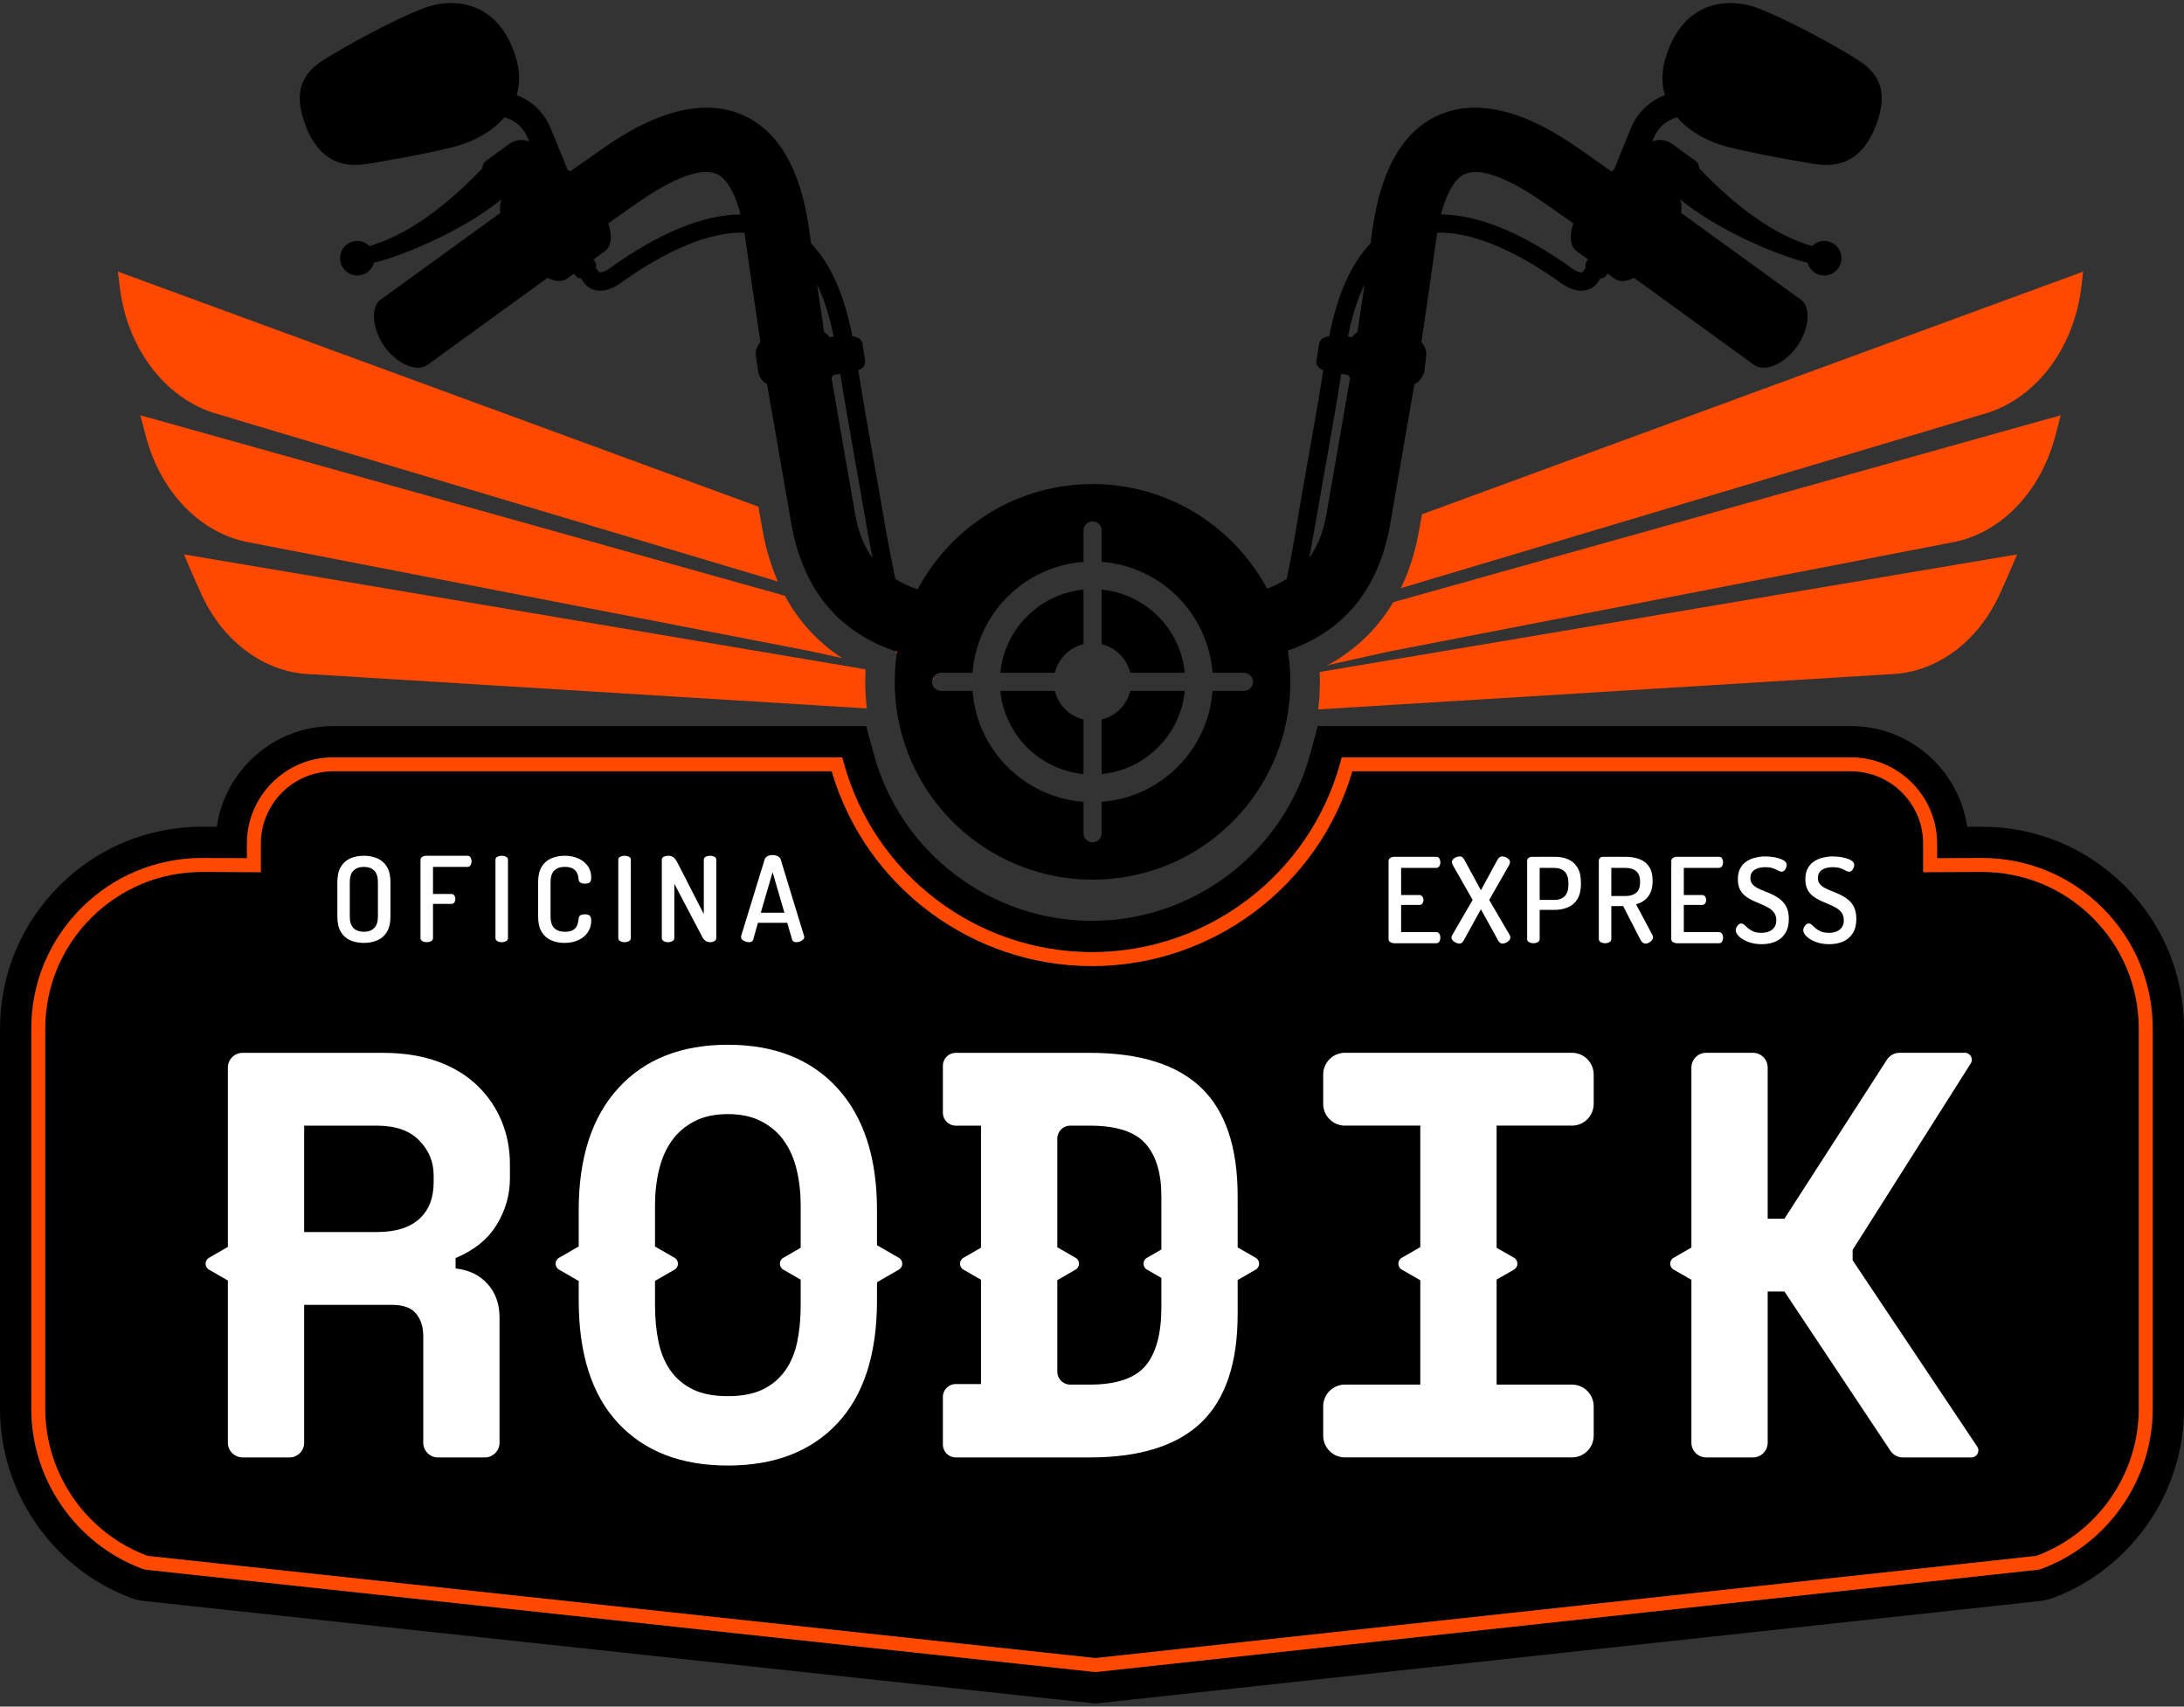 <svg width="613" height="479" viewBox="0 0 613 479" fill="none" xmlns="http://www.w3.org/2000/svg">
<rect x="0" y="0" width="613" height="479" fill="#333333" stroke="none"/>
<g clip-path="url(#clip0_2_1219)">
<path d="M218.329 163.209L59.643 115.794C45.75 111.148 35.541 97.231 33.577 80.324L33.096 76.23L100.407 100.931L124.091 109.625L212.87 142.208C212.917 142.484 212.948 142.697 212.98 142.855L213.343 144.906L213.816 147.604L213.95 148.385C214.511 151.628 215.268 154.712 216.223 157.639C216.522 158.578 216.838 159.493 217.185 160.401C217.54 161.355 217.927 162.294 218.329 163.209Z" fill="#FF4800"/>
<path d="M243.299 198.845L87.564 189.252C74.743 188.992 62.917 180.534 56.693 167.162C55.438 164.448 54.342 161.978 53.324 159.596L51.628 155.612L241.397 187.595H241.405C241.91 187.855 242.415 188.1 242.928 188.329C242.896 188.96 242.881 189.599 242.873 190.238C242.857 190.617 242.857 190.995 242.857 191.374C242.857 191.8 242.857 192.226 242.873 192.644C242.873 193.126 242.896 193.599 242.92 194.072C242.944 194.869 242.991 195.666 243.062 196.455C243.117 197.252 243.196 198.048 243.299 198.837V198.845Z" fill="#FF4800"/>
<path d="M241.405 187.603C241.91 187.863 242.415 188.108 242.928 188.337C242.936 188.179 242.944 188.021 242.952 187.863L241.405 187.603Z" fill="#FF4800"/>
<path d="M236.411 184.747L227.812 182.838L68.834 152.03C55.746 149.127 45.103 137.892 41.009 122.713C40.827 122.051 40.646 121.38 40.472 120.71L39.383 116.552L220.301 167.209C220.83 168.227 221.406 169.197 222.021 170.152C222.668 171.209 223.37 172.211 224.104 173.197C225.39 174.941 226.794 176.582 228.301 178.112C229.39 179.233 230.534 180.29 231.733 181.284C233.208 182.53 234.77 183.69 236.411 184.747Z" fill="#FF4800"/>
<path d="M251.827 182.609C251.787 182.869 251.748 183.13 251.716 183.39V183.406L251.535 183.367L251.59 183.201L251.298 182.767C251.425 182.814 251.551 182.862 251.685 182.901L251.827 182.609Z" fill="#FF4800"/>
<path d="M251.298 182.767L251.59 183.201L251.685 182.901C251.551 182.862 251.425 182.814 251.298 182.767ZM261.909 190.214C261.846 190.317 261.799 190.427 261.767 190.538L262.186 190.633L261.909 190.214ZM251.685 182.901C251.551 182.862 251.425 182.814 251.298 182.767L251.59 183.201L251.716 183.39C251.748 183.13 251.787 182.869 251.827 182.609L251.685 182.901Z" fill="#FF4800"/>
<path d="M584.693 76.23L584.212 80.332C582.247 97.231 572.046 111.148 558.224 115.771L393.18 165.087C393.63 164.156 394.063 163.209 394.458 162.239C394.844 161.324 395.207 160.393 395.539 159.446C396.635 156.393 397.503 153.166 398.15 149.75C398.229 149.356 398.3 148.969 398.371 148.575L398.631 147.044L399.097 144.354L490.605 110.761L509.902 103.684H509.91L584.693 76.23Z" fill="#FF4800"/>
<path d="M362.064 194.814C362.064 194.814 362.064 194.853 362.064 194.869L361.615 194.893L362.064 194.814Z" fill="#FF4800"/>
<path d="M566.161 155.612L564.465 159.588C563.455 161.971 562.35 164.44 561.096 167.154C554.871 180.534 543.045 188.992 530.233 189.252L369.985 199.121C370.088 198.332 370.167 197.536 370.23 196.739C370.301 195.95 370.356 195.153 370.38 194.356C370.403 194.041 370.419 193.725 370.419 193.41C370.451 192.739 370.459 192.06 370.459 191.382V191.003C370.459 190.206 370.435 189.41 370.395 188.613L566.161 155.612Z" fill="#FF4800"/>
<path d="M361.985 186.759L361.907 186.775L362.009 187.067C362.009 186.964 361.993 186.861 361.985 186.759Z" fill="#FF4800"/>
<path d="M578.413 116.552L577.316 120.71C577.143 121.38 576.969 122.051 576.788 122.721C572.685 137.892 562.051 149.127 549.018 152.022L389.819 182.877L372.999 186.609L373.015 186.688L372.447 186.814C374.585 185.67 376.596 184.392 378.49 182.964C379.886 181.939 381.22 180.834 382.49 179.651C384.012 178.246 385.432 176.739 386.75 175.138C387.586 174.136 388.375 173.095 389.125 172.014C389.811 171.043 390.45 170.041 391.058 169.016L578.413 116.552Z" fill="#FF4800"/>
<path d="M521.713 16.973C515.535 12.989 501.784 5.486 493.422 2.315C490.897 1.352 488.215 0.847 485.666 0.847C480.736 0.847 471.844 2.764 467.687 15.592C466.409 19.537 466.274 23.268 467.3 26.692C463.008 28.318 459.569 31.639 457.801 35.907C455.584 41.24 454.03 45.067 453.052 47.607C452.807 47.757 452.555 47.931 452.295 48.112C448.563 45.469 442.472 41.177 440.421 39.852C436.35 37.217 425.526 30.219 414.031 30.219C410.3 30.219 406.789 30.953 403.586 32.412C393.795 36.87 387.642 47.512 385.275 64.04C385.078 65.461 384.872 66.889 384.667 68.324C379.192 74.052 375.318 82.754 373.102 94.351C371.863 94.549 370.522 95.069 370.254 96.434L369.504 101.215L369.488 101.239L369.472 101.412C369.472 101.475 369.488 101.523 369.488 101.586C369.496 101.641 369.496 101.696 369.504 101.744C369.559 102.793 370.309 103.471 371.413 103.921C370.348 110.832 369.031 118.248 367.634 126.145C366.916 130.192 366.183 134.311 365.465 138.445L365.267 139.604C364.131 146.2 363.114 152.835 361.812 159.272C361.599 160.353 361.37 161.434 361.133 162.499C359.453 163.533 357.828 164.448 355.643 165.221C354.593 163.272 353.441 161.387 352.171 159.58C351.793 159.036 351.398 158.491 350.996 157.963C350.451 157.237 349.883 156.527 349.299 155.833C340.069 144.764 326.602 137.348 311.391 136.062C310.705 135.999 309.995 135.952 309.293 135.92C308.977 135.912 308.654 135.896 308.33 135.889C307.778 135.873 307.218 135.865 306.658 135.865C305.829 135.865 305.025 135.881 304.212 135.92C303.889 135.92 303.581 135.944 303.265 135.967C302.579 135.999 301.9 136.054 301.23 136.125C286.84 137.522 274.067 144.401 265.026 154.657C264.56 155.178 264.111 155.707 263.677 156.243C263.022 157.04 262.391 157.852 261.783 158.681C261.491 159.091 261.199 159.493 260.923 159.904C259.701 161.671 258.572 163.517 257.57 165.426C255.03 164.621 253.176 163.627 251.338 162.499C251.18 161.789 251.03 161.087 250.88 160.369C249.444 153.592 248.237 146.571 247.038 139.604L246.849 138.445C246.139 134.319 245.413 130.208 244.687 126.169C243.291 118.303 241.981 110.864 240.908 103.921C242.013 103.471 242.762 102.793 242.817 101.744C242.833 101.696 242.817 101.641 242.833 101.586C242.833 101.523 242.857 101.475 242.849 101.412L242.833 101.239L242.817 101.215L242.068 96.395C241.8 95.053 240.458 94.549 239.22 94.351C237.011 82.754 233.137 74.052 227.662 68.324C227.457 66.889 227.252 65.461 227.047 64.04C224.688 47.512 218.526 36.87 208.735 32.412C205.54 30.953 202.022 30.219 198.29 30.219C186.787 30.219 175.971 37.217 171.892 39.852C169.857 41.177 163.766 45.469 160.027 48.112C159.767 47.931 159.514 47.757 159.269 47.607C158.291 45.075 156.737 41.248 154.52 35.907C152.753 31.639 149.313 28.318 145.021 26.692C146.047 23.268 145.921 19.537 144.635 15.592C140.477 2.764 131.586 0.847 126.655 0.847C124.107 0.847 121.424 1.352 118.9 2.315C110.537 5.486 96.786 12.989 90.609 16.973C85.528 20.247 83.493 24.247 84.313 29.825C84.36 30.203 84.424 30.582 84.51 30.976C84.786 32.365 85.236 33.84 85.844 35.426C88.605 42.645 93.299 46.305 99.784 46.305C100.778 46.305 101.835 46.219 102.94 46.037C107.476 45.28 118.095 43.52 127.302 41.248C129.479 40.712 136.816 38.55 141.582 32.925L141.747 32.972C144.611 33.785 146.915 35.828 148.059 38.582C148.224 38.976 148.382 39.363 148.532 39.734C147.846 39.442 147.088 39.276 146.323 39.276C145.132 39.276 143.988 39.647 143.025 40.349L136.477 45.098C135.783 45.603 135.381 46.4 135.381 47.244C124.186 58.936 113.535 66.249 103.681 69.05C102.782 68.159 101.575 67.622 100.289 67.622C99.263 67.622 98.277 67.946 97.441 68.545C96.392 69.311 95.705 70.431 95.5 71.709C95.295 72.995 95.603 74.273 96.36 75.322C97.275 76.577 98.743 77.326 100.297 77.326C101.322 77.326 102.309 77.011 103.137 76.403C104.044 75.748 104.66 74.817 104.952 73.76C114.19 71.449 130.489 64.348 140.816 55.899C140.335 56.909 140.217 58.195 140.453 59.749L106.845 84.103C105.93 84.742 105.314 85.823 105.07 87.251C104.565 90.241 105.693 94.201 107.965 97.326C110.521 100.852 114.269 103.219 117.29 103.219C118.371 103.219 119.326 102.927 120.044 102.375L153.676 77.989C155.948 79.125 157.849 79.156 159.198 78.178L161.092 76.805L161.463 77.326C161.818 77.831 162.402 78.131 163.017 78.131C163.033 78.131 163.048 78.123 163.064 78.123L163.751 79.125C164.634 80.411 165.904 81.239 167.419 81.507C169.447 81.87 171.806 81.145 174.149 79.464C183.158 73.003 196.373 65.295 208.16 65.295C208.42 65.295 208.68 65.326 208.941 65.334C209.004 65.752 209.075 66.171 209.138 66.597C210.755 77.949 212.159 87.63 213.438 96.008C212.443 97.207 211.954 98.525 212.144 99.866L212.87 104.781V104.797C212.87 104.884 212.964 104.962 212.996 105.033C213.256 106.138 214.1 107.1 215.299 107.874C216.727 116.213 220.719 139.036 221.138 141.419L221.855 145.514L222.108 146.965C222.179 147.383 222.258 147.801 222.337 148.212C222.518 149.143 222.715 150.058 222.936 150.957C223.773 154.436 224.877 157.663 226.258 160.645C226.707 161.639 227.197 162.61 227.717 163.549C228.293 164.59 228.901 165.592 229.548 166.562H229.555C230.518 168.022 231.567 169.394 232.695 170.688C233.745 171.888 234.865 173.024 236.056 174.089C237.65 175.517 239.37 176.826 241.216 177.994C242.092 178.562 242.999 179.098 243.938 179.595C246.218 180.834 248.671 181.891 251.29 182.767C251.417 182.814 251.543 182.862 251.677 182.901L251.819 182.609C251.78 182.869 251.74 183.13 251.709 183.39V183.406C251.59 184.187 251.496 184.976 251.417 185.765C251.33 186.554 251.275 187.351 251.227 188.147C251.204 188.51 251.188 188.881 251.18 189.252C251.148 189.962 251.133 190.672 251.133 191.382V191.642C251.133 192.455 251.156 193.26 251.196 194.056C251.196 194.238 251.212 194.419 251.227 194.593C251.267 195.398 251.33 196.187 251.409 196.976C251.488 197.78 251.59 198.569 251.701 199.358C255.567 226.245 278.69 246.899 306.65 246.899C334.61 246.899 357.575 226.387 361.559 199.634C361.678 198.845 361.773 198.056 361.859 197.252C361.946 196.463 362.009 195.674 362.057 194.869L361.607 194.893L362.057 194.814C362.112 194.017 362.143 193.212 362.159 192.4C362.159 192.061 362.159 191.721 362.159 191.382C362.159 190.917 362.159 190.459 362.143 190.001C362.143 189.717 362.128 189.433 362.12 189.157C362.088 188.463 362.049 187.769 361.993 187.082V187.067L361.891 186.775L361.97 186.759C361.93 186.325 361.891 185.899 361.851 185.473C361.749 184.51 361.623 183.548 361.473 182.601C362.514 182.246 363.532 181.86 364.518 181.434C366.175 180.747 367.745 179.974 369.252 179.122C370.727 178.286 372.123 177.386 373.449 176.4C374.971 175.288 376.399 174.065 377.733 172.74C379.042 171.461 380.249 170.073 381.37 168.606C382.127 167.612 382.845 166.578 383.508 165.497C384.107 164.543 384.667 163.556 385.196 162.531C386.679 159.659 387.894 156.535 388.833 153.158C389.093 152.251 389.322 151.32 389.535 150.373C389.74 149.482 389.929 148.575 390.095 147.644C390.127 147.486 390.15 147.328 390.182 147.17L391.152 141.522C391.484 139.644 395.539 116.339 396.975 107.921C398.182 107.148 399.199 106.154 399.452 105.041C399.483 104.97 399.72 104.876 399.72 104.797V104.773L400.304 99.858C400.501 98.446 399.902 97.144 398.955 96C400.391 86.557 401.858 76.072 403.207 66.597C403.27 66.171 403.318 65.752 403.381 65.334C403.649 65.334 403.886 65.295 404.154 65.295C415.933 65.295 429.147 73.003 438.157 79.464C440.5 81.145 442.859 81.87 444.886 81.507C446.401 81.239 447.663 80.419 448.539 79.133L449.241 78.123C449.241 78.123 449.265 78.131 449.281 78.131C449.896 78.131 450.48 77.831 450.835 77.326L451.214 76.805L453.099 78.178C454.456 79.156 456.358 79.125 458.622 77.989L492.222 102.343C492.98 102.927 493.919 103.219 495.007 103.219C498.029 103.219 501.784 100.852 504.332 97.326C506.605 94.201 507.741 90.241 507.228 87.251C506.983 85.831 506.376 84.742 505.484 84.127L471.844 59.749C472.081 58.195 471.963 56.909 471.481 55.907C481.808 64.348 498.1 71.441 507.354 73.76C507.646 74.817 508.261 75.748 509.161 76.403C509.997 77.011 510.975 77.326 512.001 77.326C513.555 77.326 515.022 76.577 515.938 75.322C516.695 74.273 517.003 72.995 516.798 71.709C516.592 70.431 515.906 69.311 514.857 68.545C514.021 67.946 513.034 67.622 512.009 67.622C510.723 67.622 509.516 68.159 508.616 69.05C498.763 66.249 488.12 58.944 476.917 47.252C476.917 47.11 476.917 46.968 476.893 46.834C476.783 46.132 476.404 45.516 475.828 45.098L469.272 40.349C468.31 39.647 467.166 39.276 465.975 39.276C465.209 39.276 464.46 39.442 463.766 39.734C463.916 39.363 464.081 38.976 464.239 38.582C465.383 35.828 467.687 33.785 470.558 32.972L470.716 32.925C475.481 38.55 482.818 40.712 484.996 41.248C494.203 43.52 504.822 45.28 509.382 46.037C517.516 47.386 523.267 43.757 526.454 35.426C527.062 33.84 527.511 32.365 527.787 30.976C527.874 30.574 527.945 30.188 527.993 29.801C528.797 24.239 526.762 20.239 521.689 16.973H521.713ZM171.151 75.283C169.47 76.482 168.563 76.474 168.319 76.435C168.208 76.419 168.129 76.387 168.003 76.206L167.214 75.062C167.238 74.975 167.293 74.896 167.309 74.802C167.395 74.297 167.277 73.792 166.977 73.382L166.583 72.821L169.794 70.494C171.451 69.295 171.884 66.841 171.001 63.599C170.93 63.323 170.835 63.023 170.725 62.684C174.843 59.772 180.034 56.135 181.722 55.047C188.649 50.558 194.195 48.286 198.195 48.286C199.355 48.286 200.381 48.483 201.241 48.877C203.955 50.116 206.298 54.187 207.868 60.175C197.32 60.293 184.973 65.366 171.151 75.283ZM231.315 93.207C230.668 88.939 229.997 84.434 229.327 79.827C231.291 83.866 232.845 88.766 233.981 94.462C233.54 94.517 233.129 94.572 232.829 94.627C232.482 94.067 231.954 93.602 231.315 93.207ZM239.946 143.865L238.967 138.295C238.439 135.273 234.873 114.666 233.382 106.027C233.563 105.791 233.753 105.538 233.934 105.278C234.242 105.152 235.086 105.033 235.859 104.931C236.932 111.881 238.234 119.266 239.622 127.068L239.654 127.242C240.364 131.218 241.082 135.257 241.776 139.32L241.981 140.48C242.904 145.861 243.843 151.281 244.876 156.606C241.926 152.59 240.664 148.022 239.946 143.865ZM350.948 193.173C350.491 193.63 349.852 193.922 349.15 193.922H340.329C339.099 210.529 325.805 223.823 309.198 225.054V233.874C309.198 235.278 308.062 236.414 306.658 236.414C305.253 236.414 304.117 235.278 304.117 233.874V225.054C287.51 223.823 274.217 210.529 272.978 193.922H264.158C262.762 193.922 261.618 192.786 261.618 191.382C261.618 191.082 261.665 190.798 261.767 190.538C261.799 190.427 261.846 190.317 261.91 190.214C262.328 189.394 263.18 188.842 264.158 188.842H272.978C274.217 172.235 287.51 158.941 304.117 157.703V148.882C304.117 147.486 305.253 146.342 306.658 146.342C307.352 146.342 307.991 146.634 308.449 147.091C308.906 147.549 309.198 148.188 309.198 148.882V157.703C325.805 158.941 339.099 172.235 340.329 188.842H349.15C350.554 188.842 351.69 189.978 351.69 191.382C351.69 192.076 351.406 192.715 350.948 193.173ZM373.354 138.295L372.384 143.873C371.658 148.022 370.396 152.59 367.445 156.606C368.486 151.281 369.417 145.861 370.348 140.472L370.545 139.32C371.24 135.265 371.958 131.242 372.66 127.266L372.707 127.045C374.088 119.242 375.397 111.858 376.462 104.931C377.236 105.033 378.08 105.152 378.387 105.278C378.569 105.538 378.758 105.791 378.94 106.027C377.441 114.698 373.883 135.297 373.354 138.295ZM381.007 93.207C380.368 93.602 379.839 94.067 379.5 94.627C379.192 94.572 378.782 94.517 378.34 94.462C379.484 88.766 381.03 83.874 383.003 79.827C382.324 84.442 381.654 88.947 381.007 93.207ZM445.344 73.382C445.044 73.792 444.934 74.297 445.013 74.802C445.028 74.896 445.084 74.975 445.115 75.062L444.311 76.222C444.208 76.379 444.129 76.419 444.011 76.435C443.743 76.482 442.851 76.482 441.179 75.283C427.349 65.366 415.002 60.293 404.454 60.175C406.024 54.187 408.367 50.116 411.081 48.877C411.941 48.483 412.966 48.286 414.126 48.286C418.126 48.286 423.672 50.558 430.599 55.047C432.319 56.159 437.494 59.78 441.597 62.684C441.486 63.023 441.399 63.315 441.321 63.599C440.437 66.841 440.871 69.295 442.528 70.494L445.739 72.821L445.344 73.382Z" fill="black"/>
<path d="M332.543 188.842H317.222C316.275 184.873 313.166 181.757 309.198 180.81V165.489C321.521 166.688 331.351 176.519 332.543 188.842Z" fill="black"/>
<path d="M304.117 165.489V180.81C300.149 181.757 297.033 184.873 296.086 188.842H280.765C281.964 176.519 291.794 166.688 304.117 165.489Z" fill="black"/>
<path d="M304.117 201.946V217.267C291.794 216.076 281.964 206.245 280.765 193.922H296.086C297.033 197.891 300.149 200.999 304.117 201.946Z" fill="black"/>
<path d="M332.543 193.922C331.351 206.245 321.521 216.076 309.198 217.267V201.946C313.166 200.999 316.275 197.891 317.222 193.922H332.543Z" fill="black"/>
<path d="M587.352 257.565C595.707 265.889 600.314 276.973 600.314 288.768V395.415C600.314 413.679 588.827 430.247 571.699 436.653C571.628 436.684 571.542 436.708 571.447 436.724L307.478 465.386L41.553 436.724C41.458 436.708 41.364 436.684 41.269 436.645C24.173 430.247 12.686 413.679 12.686 395.415V288.768C12.686 276.973 17.293 265.889 25.648 257.565C33.964 249.29 44.993 244.737 56.716 244.737H56.906L73.205 244.808V236.777C73.205 225.59 82.309 216.486 93.504 216.486H233.437C242.896 248.745 272.726 271.151 306.5 271.151C340.274 271.151 370.104 248.745 379.563 216.486H519.496C530.691 216.486 539.795 225.59 539.795 236.777V244.808L556.094 244.737H556.284C568.007 244.737 579.036 249.29 587.352 257.565Z" fill="black"/>
<path d="M596.298 248.572C585.593 237.913 571.392 232.044 556.276 232.044H556.031L552.15 232.067C549.846 216.107 536.079 203.8 519.496 203.8H369.883L367.729 211.713C360.234 239.239 335.059 258.457 306.5 258.457C277.941 258.457 252.766 239.239 245.271 211.713L243.117 203.8H93.504C76.921 203.8 63.154 216.107 60.85 232.067L56.969 232.044H56.708C41.608 232.044 27.407 237.913 16.702 248.572C5.933 259.301 0 273.573 0 288.768V395.416C0 418.934 14.777 440.258 36.788 448.519C37.679 448.858 38.626 449.102 39.589 449.26L39.865 449.307L306.326 478.025L307.478 478.143L572.875 449.339L573.411 449.26C574.382 449.102 575.321 448.85 576.22 448.519C598.223 440.258 613 418.926 613 395.416V288.768C613 273.573 607.067 259.301 596.298 248.572ZM604.211 395.416C604.211 415.297 591.707 433.332 573.096 440.306C572.78 440.424 572.417 440.527 572.023 440.59H571.92L307.478 469.315L307.265 469.291L40.977 440.59C40.583 440.527 40.22 440.424 39.88 440.29C21.293 433.332 8.789 415.297 8.789 395.416V288.768C8.789 275.924 13.798 263.861 22.895 254.804C31.952 245.787 43.951 240.832 56.716 240.832H56.929L69.308 240.887V236.777C69.308 223.436 80.156 212.581 93.504 212.581H236.403L236.798 214.024C245.318 245.361 273.988 267.246 306.5 267.246C339.012 267.246 367.682 245.361 376.202 214.024L376.597 212.581H519.496C532.837 212.581 543.692 223.436 543.692 236.777V240.887L556.071 240.832H556.284C569.049 240.832 581.048 245.787 590.105 254.804C599.202 263.861 604.211 275.924 604.211 288.768V395.416Z" fill="black"/>
<path d="M590.105 254.804C581.048 245.787 569.049 240.832 556.284 240.832H556.071L543.692 240.887V236.777C543.692 223.436 532.837 212.581 519.496 212.581H376.597L376.202 214.024C367.682 245.361 339.012 267.246 306.5 267.246C273.988 267.246 245.318 245.361 236.798 214.024L236.403 212.581H93.504C80.156 212.581 69.308 223.436 69.308 236.777V240.887L56.929 240.832H56.716C43.951 240.832 31.952 245.787 22.895 254.804C13.798 263.861 8.789 275.924 8.789 288.768V395.416C8.789 415.297 21.293 433.332 39.88 440.29C40.22 440.424 40.583 440.527 40.977 440.59L307.265 469.291L307.478 469.315L571.92 440.598H572.023C572.417 440.527 572.78 440.424 573.096 440.306C591.707 433.332 604.211 415.297 604.211 395.416V288.768C604.211 275.924 599.202 263.861 590.105 254.804ZM600.314 395.416C600.314 413.679 588.827 430.247 571.699 436.653C571.628 436.685 571.542 436.708 571.447 436.724L307.478 465.386L41.553 436.724C41.458 436.708 41.364 436.685 41.269 436.645C24.173 430.247 12.686 413.679 12.686 395.416V288.768C12.686 276.973 17.293 265.889 25.648 257.565C33.964 249.29 44.993 244.737 56.716 244.737H56.906L73.205 244.808V236.777C73.205 225.59 82.309 216.486 93.504 216.486H233.437C242.896 248.745 272.726 271.151 306.5 271.151C340.274 271.151 370.104 248.745 379.563 216.486H519.496C530.691 216.486 539.795 225.59 539.795 236.777V244.808L556.094 244.737H556.284C568.007 244.737 579.036 249.29 587.352 257.565C595.707 265.889 600.314 276.973 600.314 288.768V395.416Z" fill="#FF4800"/>
<path d="M403.113 261.628H393.259V253.992H398.371C398.789 253.992 399.089 253.842 399.263 253.542C399.444 253.242 399.531 252.942 399.531 252.635C399.531 252.256 399.428 251.925 399.231 251.633C399.034 251.349 398.742 251.207 398.371 251.207H393.259V243.601H403.113C403.491 243.601 403.783 243.444 403.98 243.12C404.178 242.805 404.28 242.434 404.28 242.008C404.28 241.661 404.186 241.313 404.012 240.982C403.838 240.651 403.539 240.485 403.113 240.485H391.302C390.924 240.485 390.569 240.588 390.237 240.785C389.906 240.982 389.74 241.274 389.74 241.645V263.585C389.74 263.956 389.906 264.248 390.237 264.445C390.569 264.642 390.924 264.745 391.302 264.745H403.113C403.539 264.745 403.838 264.579 404.012 264.248C404.186 263.916 404.28 263.569 404.28 263.214C404.28 262.772 404.178 262.402 403.98 262.086C403.783 261.778 403.491 261.628 403.113 261.628Z" fill="white"/>
<path d="M423.727 262.425L417.984 252.595L423.562 242.844C423.735 242.528 423.822 242.244 423.822 241.976C423.822 241.669 423.712 241.392 423.475 241.148C423.246 240.903 422.954 240.714 422.615 240.588C422.268 240.454 421.929 240.383 421.597 240.383C421.313 240.383 421.061 240.477 420.84 240.667C420.619 240.856 420.43 241.093 420.272 241.385L415.657 249.873L411.049 241.385C410.915 241.093 410.742 240.856 410.529 240.667C410.323 240.477 410.047 240.383 409.716 240.383C409.385 240.383 409.053 240.454 408.706 240.588C408.367 240.714 408.083 240.903 407.862 241.148C407.641 241.392 407.531 241.669 407.531 241.976C407.531 242.244 407.617 242.528 407.791 242.844L413.337 252.595L407.625 262.425C407.475 262.662 407.396 262.899 407.396 263.12C407.396 263.427 407.515 263.719 407.759 263.98C408.004 264.248 408.304 264.461 408.659 264.611C409.014 264.768 409.345 264.847 409.653 264.847C409.921 264.847 410.142 264.761 410.331 264.595C410.521 264.429 410.671 264.248 410.781 264.051L415.657 255.222L420.54 264.051C420.651 264.248 420.808 264.429 421.006 264.595C421.203 264.761 421.424 264.847 421.668 264.847C422 264.847 422.339 264.768 422.678 264.611C423.025 264.461 423.317 264.248 423.562 263.98C423.806 263.719 423.925 263.427 423.925 263.12C423.925 262.899 423.862 262.662 423.727 262.425Z" fill="white"/>
<path d="M442.772 243.522C442.133 242.45 441.257 241.676 440.153 241.195C439.048 240.722 437.818 240.485 436.469 240.485H429.999C429.597 240.485 429.274 240.596 429.021 240.816C428.761 241.037 428.635 241.306 428.635 241.613V263.585C428.635 263.956 428.816 264.248 429.187 264.445C429.55 264.642 429.952 264.745 430.394 264.745C430.836 264.745 431.246 264.642 431.609 264.445C431.972 264.248 432.153 263.956 432.153 263.585V255.388H436.271C437.668 255.388 438.93 255.151 440.074 254.67C441.21 254.197 442.109 253.416 442.756 252.335C443.411 251.246 443.735 249.818 443.735 248.051V247.783C443.735 246.016 443.419 244.595 442.772 243.522ZM440.224 248.28C440.224 249.747 439.869 250.828 439.175 251.538C438.48 252.24 437.51 252.595 436.271 252.595H432.153V243.601H436.271C437.51 243.601 438.48 243.956 439.175 244.651C439.869 245.345 440.224 246.426 440.224 247.885V248.28Z" fill="white"/>
<path d="M463.947 262.804C463.923 262.701 463.892 262.623 463.852 262.552L459.206 253.826C460.089 253.581 460.878 253.203 461.572 252.682C462.275 252.161 462.827 251.459 463.237 250.576C463.647 249.692 463.852 248.58 463.852 247.254C463.852 245.526 463.505 244.177 462.819 243.191C462.133 242.205 461.217 241.511 460.066 241.1C458.914 240.69 457.644 240.485 456.247 240.485H449.944C449.565 240.485 449.273 240.596 449.068 240.816C448.855 241.037 448.752 241.306 448.752 241.613V263.585C448.752 263.956 448.934 264.248 449.297 264.445C449.66 264.642 450.062 264.745 450.504 264.745C450.946 264.745 451.356 264.642 451.719 264.445C452.082 264.248 452.263 263.956 452.263 263.585V254.323H455.584L460.46 263.814C460.618 264.106 460.815 264.342 461.044 264.548C461.281 264.745 461.533 264.847 461.825 264.847C462.18 264.847 462.519 264.753 462.835 264.579C463.158 264.398 463.426 264.177 463.647 263.901C463.868 263.624 463.979 263.34 463.979 263.049C463.979 262.985 463.979 262.907 463.947 262.804ZM452.263 251.499V243.601H456.247C457.486 243.601 458.48 243.901 459.221 244.501C459.963 245.1 460.334 246.118 460.334 247.554C460.334 248.99 459.963 250.008 459.221 250.607C458.48 251.207 457.486 251.499 456.247 251.499H452.263Z" fill="white"/>
<path d="M482.471 261.628H472.61V253.992H477.722C478.14 253.992 478.44 253.842 478.621 253.542C478.795 253.242 478.882 252.942 478.882 252.635C478.882 252.256 478.787 251.925 478.582 251.633C478.385 251.349 478.101 251.207 477.722 251.207H472.61V243.601H482.471C482.842 243.601 483.134 243.444 483.331 243.12C483.529 242.805 483.631 242.434 483.631 242.008C483.631 241.661 483.536 241.313 483.363 240.982C483.189 240.651 482.889 240.485 482.471 240.485H470.653C470.274 240.485 469.919 240.588 469.588 240.785C469.257 240.982 469.091 241.274 469.091 241.645V263.585C469.091 263.956 469.257 264.248 469.588 264.445C469.919 264.642 470.274 264.745 470.653 264.745H482.471C482.889 264.745 483.189 264.579 483.363 264.248C483.536 263.916 483.631 263.569 483.631 263.214C483.631 262.772 483.529 262.402 483.331 262.086C483.134 261.778 482.842 261.628 482.471 261.628Z" fill="white"/>
<path d="M501.5 254.773C501.114 253.921 500.593 253.218 499.938 252.666C499.291 252.114 498.581 251.641 497.816 251.254C497.051 250.867 496.293 250.528 495.528 250.244C494.763 249.952 494.061 249.653 493.422 249.329C492.775 249.006 492.262 248.619 491.875 248.169C491.489 247.712 491.299 247.136 491.299 246.426C491.299 245.716 491.473 245.148 491.828 244.714C492.183 244.288 492.672 243.956 493.303 243.736C493.934 243.515 494.644 243.404 495.441 243.404C496.372 243.404 497.122 243.507 497.682 243.72C498.25 243.933 498.707 244.138 499.062 244.351C499.417 244.564 499.733 244.666 500.025 244.666C500.356 244.666 500.625 244.556 500.838 244.335C501.051 244.114 501.208 243.854 501.319 243.554C501.429 243.254 501.484 242.994 501.484 242.773C501.484 242.331 501.271 241.953 500.853 241.645C500.435 241.337 499.899 241.085 499.26 240.903C498.621 240.714 497.958 240.58 497.287 240.501C496.609 240.422 495.993 240.383 495.441 240.383C494.558 240.383 493.666 240.493 492.759 240.698C491.852 240.911 491.015 241.258 490.266 241.747C489.516 242.229 488.909 242.883 488.459 243.704C488.002 244.524 487.781 245.542 487.781 246.757C487.781 247.909 487.97 248.864 488.357 249.629C488.743 250.394 489.256 251.025 489.903 251.522C490.542 252.019 491.252 252.445 492.025 252.8C492.798 253.147 493.564 253.487 494.313 253.794C495.07 254.102 495.773 254.449 496.42 254.82C497.074 255.199 497.595 255.664 497.982 256.216C498.368 256.769 498.565 257.463 498.565 258.307C498.565 259.104 498.384 259.759 498.013 260.279C497.65 260.8 497.153 261.187 496.522 261.439C495.891 261.7 495.181 261.826 494.384 261.826C493.453 261.826 492.688 261.692 492.088 261.423C491.497 261.163 491 260.847 490.597 260.5C490.203 260.145 489.864 259.838 489.587 259.585C489.311 259.333 489.019 259.199 488.704 259.199C488.443 259.199 488.191 259.309 487.962 259.514C487.726 259.727 487.536 259.98 487.394 260.264C487.252 260.556 487.181 260.832 487.181 261.092C487.181 261.644 487.489 262.228 488.112 262.836C488.727 263.443 489.587 263.956 490.7 264.382C491.804 264.8 493.074 265.013 494.518 265.013C495.962 265.013 497.272 264.753 498.416 264.248C499.552 263.735 500.451 262.962 501.106 261.905C501.753 260.855 502.084 259.538 502.084 257.944C502.084 256.682 501.887 255.625 501.5 254.773Z" fill="white"/>
<path d="M520.45 254.773C520.064 253.921 519.543 253.218 518.888 252.666C518.241 252.114 517.531 251.641 516.766 251.254C516.001 250.867 515.244 250.528 514.478 250.244C513.713 249.952 513.011 249.653 512.372 249.329C511.725 249.006 511.212 248.619 510.826 248.169C510.439 247.712 510.242 247.136 510.242 246.426C510.242 245.716 510.423 245.148 510.778 244.714C511.133 244.288 511.622 243.956 512.253 243.736C512.885 243.515 513.595 243.404 514.391 243.404C515.322 243.404 516.072 243.507 516.632 243.72C517.2 243.933 517.658 244.138 518.013 244.351C518.368 244.564 518.683 244.666 518.975 244.666C519.307 244.666 519.575 244.556 519.788 244.335C519.993 244.114 520.159 243.854 520.269 243.554C520.379 243.254 520.435 242.994 520.435 242.773C520.435 242.331 520.222 241.953 519.804 241.645C519.385 241.337 518.849 241.085 518.21 240.903C517.571 240.714 516.908 240.58 516.238 240.501C515.559 240.422 514.944 240.383 514.391 240.383C513.508 240.383 512.608 240.493 511.709 240.698C510.794 240.911 509.966 241.258 509.216 241.747C508.467 242.229 507.859 242.883 507.409 243.704C506.952 244.524 506.723 245.542 506.723 246.757C506.723 247.909 506.92 248.864 507.307 249.629C507.693 250.394 508.206 251.025 508.853 251.522C509.492 252.019 510.202 252.445 510.975 252.8C511.749 253.147 512.514 253.487 513.263 253.794C514.021 254.102 514.723 254.449 515.37 254.82C516.025 255.199 516.545 255.664 516.932 256.216C517.318 256.769 517.516 257.463 517.516 258.307C517.516 259.104 517.334 259.759 516.963 260.279C516.601 260.8 516.103 261.187 515.472 261.439C514.841 261.7 514.131 261.826 513.334 261.826C512.403 261.826 511.638 261.692 511.039 261.423C510.447 261.163 509.95 260.847 509.547 260.5C509.153 260.145 508.814 259.838 508.538 259.585C508.262 259.333 507.97 259.199 507.654 259.199C507.394 259.199 507.141 259.309 506.912 259.514C506.676 259.727 506.486 259.98 506.344 260.264C506.202 260.556 506.131 260.832 506.131 261.092C506.131 261.644 506.439 262.228 507.062 262.836C507.678 263.443 508.538 263.956 509.65 264.382C510.755 264.8 512.025 265.013 513.461 265.013C514.896 265.013 516.222 264.753 517.366 264.248C518.502 263.735 519.401 262.962 520.048 261.905C520.703 260.855 521.034 259.538 521.034 257.944C521.034 256.682 520.837 255.625 520.45 254.773Z" fill="white"/>
<path d="M108.596 243.286C107.934 242.197 107.034 241.416 105.906 240.927C104.778 240.438 103.516 240.193 102.127 240.193C100.739 240.193 99.437 240.438 98.325 240.927C97.204 241.416 96.321 242.197 95.666 243.286C95.019 244.367 94.688 245.803 94.688 247.593V257.258C94.688 259.049 95.019 260.485 95.666 261.573C96.321 262.654 97.204 263.443 98.325 263.924C99.437 264.413 100.707 264.658 102.127 264.658C103.547 264.658 104.778 264.413 105.906 263.924C107.034 263.443 107.934 262.654 108.596 261.573C109.259 260.485 109.591 259.049 109.591 257.258V247.593C109.591 245.803 109.259 244.367 108.596 243.286ZM106.072 257.258C106.072 258.717 105.717 259.79 105.015 260.492C104.305 261.187 103.342 261.534 102.127 261.534C100.912 261.534 99.918 261.187 99.216 260.492C98.522 259.79 98.175 258.717 98.175 257.258V247.593C98.175 246.134 98.522 245.061 99.216 244.359C99.918 243.665 100.881 243.317 102.127 243.317C103.374 243.317 104.328 243.665 105.031 244.359C105.725 245.061 106.072 246.134 106.072 247.593V257.258Z" fill="white"/>
<path d="M132.091 240.698C131.917 240.359 131.625 240.193 131.231 240.193H119.578C119.208 240.193 118.853 240.296 118.521 240.493C118.19 240.698 118.024 240.982 118.024 241.361V263.293C118.024 263.696 118.206 263.987 118.569 264.177C118.931 264.366 119.334 264.453 119.776 264.453C120.217 264.453 120.628 264.366 120.991 264.177C121.353 263.987 121.535 263.696 121.535 263.293V253.708H126.679C127.081 253.708 127.365 253.558 127.547 253.258C127.72 252.958 127.807 252.65 127.807 252.343C127.807 251.964 127.712 251.633 127.531 251.349C127.341 251.057 127.057 250.915 126.679 250.915H121.535V243.317H131.231C131.602 243.317 131.886 243.16 132.075 242.836C132.264 242.513 132.359 242.142 132.359 241.724C132.359 241.369 132.272 241.029 132.091 240.698Z" fill="white"/>
<path d="M142.031 240.461C141.669 240.288 141.266 240.193 140.816 240.193C140.367 240.193 139.972 240.288 139.609 240.461C139.247 240.643 139.065 240.927 139.065 241.321V263.293C139.065 263.672 139.247 263.956 139.609 264.161C139.972 264.358 140.375 264.453 140.816 264.453C141.258 264.453 141.669 264.358 142.031 264.161C142.394 263.956 142.576 263.672 142.576 263.293V241.321C142.576 240.927 142.394 240.643 142.031 240.461Z" fill="white"/>
<path d="M164.153 256.627C163.664 256.627 163.262 256.713 162.938 256.887C162.623 257.068 162.449 257.368 162.425 257.786C162.378 258.141 162.315 258.536 162.228 258.962C162.141 259.396 161.976 259.806 161.731 260.193C161.486 260.579 161.116 260.903 160.619 261.155C160.122 261.408 159.451 261.534 158.607 261.534C157.281 261.534 156.272 261.187 155.569 260.492C154.875 259.79 154.528 258.717 154.528 257.258V247.593C154.528 246.134 154.867 245.061 155.554 244.359C156.24 243.665 157.226 243.317 158.512 243.317C159.396 243.317 160.09 243.444 160.603 243.696C161.108 243.956 161.486 244.272 161.747 244.659C161.999 245.045 162.173 245.44 162.26 245.842C162.346 246.236 162.402 246.584 162.425 246.868C162.449 247.262 162.615 247.562 162.922 247.743C163.23 247.933 163.656 248.027 164.185 248.027C164.784 248.027 165.226 247.909 165.51 247.68C165.802 247.451 165.944 246.954 165.944 246.205C165.944 245.029 165.628 243.996 164.997 243.097C164.366 242.205 163.49 241.495 162.378 240.974C161.258 240.454 159.94 240.193 158.41 240.193C157.084 240.193 155.853 240.438 154.725 240.927C153.597 241.416 152.698 242.197 152.035 243.286C151.372 244.367 151.041 245.803 151.041 247.593V257.258C151.041 259.049 151.372 260.485 152.035 261.573C152.698 262.654 153.589 263.443 154.71 263.924C155.83 264.413 157.053 264.658 158.378 264.658C159.901 264.658 161.234 264.39 162.362 263.861C163.49 263.325 164.366 262.591 164.997 261.652C165.628 260.713 165.944 259.648 165.944 258.449C165.944 257.715 165.802 257.234 165.51 256.99C165.226 256.745 164.768 256.627 164.153 256.627Z" fill="white"/>
<path d="M176.516 240.461C176.145 240.288 175.742 240.193 175.301 240.193C174.859 240.193 174.456 240.288 174.094 240.461C173.723 240.643 173.541 240.927 173.541 241.321V263.293C173.541 263.672 173.723 263.956 174.094 264.161C174.456 264.358 174.859 264.453 175.301 264.453C175.742 264.453 176.145 264.358 176.516 264.161C176.878 263.956 177.06 263.672 177.06 263.293V241.321C177.06 240.927 176.878 240.643 176.516 240.461Z" fill="white"/>
<path d="M200.507 240.461C200.144 240.288 199.742 240.193 199.3 240.193C198.858 240.193 198.448 240.288 198.085 240.461C197.722 240.643 197.541 240.927 197.541 241.321V256.556L190.172 242.189C189.904 241.676 189.651 241.282 189.407 240.99C189.162 240.706 188.894 240.501 188.594 240.383C188.294 240.256 187.931 240.193 187.513 240.193C187.072 240.193 186.669 240.288 186.306 240.461C185.935 240.643 185.754 240.935 185.754 241.361V263.293C185.754 263.672 185.935 263.956 186.306 264.161C186.669 264.358 187.072 264.453 187.513 264.453C187.955 264.453 188.358 264.358 188.728 264.161C189.091 263.956 189.273 263.672 189.273 263.293V248.059L197.209 263.159C197.446 263.585 197.746 263.901 198.101 264.122C198.456 264.342 198.85 264.453 199.3 264.453C199.75 264.453 200.144 264.358 200.507 264.161C200.87 263.956 201.051 263.672 201.051 263.293V241.321C201.051 240.927 200.87 240.643 200.507 240.461Z" fill="white"/>
<path d="M225.682 262.701L219.11 241.195C218.976 240.793 218.692 240.493 218.266 240.296C217.832 240.099 217.359 239.996 216.854 239.996C216.349 239.996 215.907 240.099 215.473 240.296C215.047 240.493 214.763 240.793 214.629 241.195L208.026 262.701C208.002 262.828 207.994 262.93 207.994 262.993C207.994 263.285 208.104 263.53 208.325 263.743C208.546 263.956 208.83 264.122 209.185 264.256C209.54 264.39 209.872 264.453 210.179 264.453C210.487 264.453 210.732 264.398 210.96 264.287C211.197 264.177 211.347 263.995 211.41 263.727L212.735 259.017H220.964L222.329 263.727C222.416 263.995 222.566 264.177 222.779 264.287C222.984 264.398 223.236 264.453 223.52 264.453C223.852 264.453 224.191 264.39 224.538 264.256C224.877 264.122 225.169 263.948 225.398 263.727C225.635 263.506 225.745 263.262 225.745 262.993C225.745 262.93 225.721 262.828 225.682 262.701ZM213.532 256.193L216.854 244.808L220.167 256.193H213.532Z" fill="white"/>
<path d="M252.293 353.042L248.466 350.841L246.155 349.508V339.646C246.155 324.932 242.439 313.517 235.039 305.406C227.631 297.296 217.374 293.241 204.294 293.241C191.213 293.241 180.957 297.296 173.549 305.406C166.141 313.517 162.433 324.932 162.433 339.646V349.847L160.713 350.841L156.903 353.042C155.625 353.776 155.625 355.622 156.903 356.356L160.713 358.557L162.433 359.551V364.947C162.433 380.094 166.141 391.605 173.549 399.502C180.957 407.407 191.198 411.344 204.294 411.344C217.39 411.344 227.631 407.407 235.039 399.502C242.439 391.605 246.155 380.094 246.155 364.947V359.89L248.466 358.557L252.293 356.356C253.563 355.622 253.563 353.776 252.293 353.042ZM224.735 350.218L223.67 350.841L219.852 353.042C218.574 353.776 218.574 355.622 219.852 356.356L223.67 358.557L224.735 359.18V366.249C224.735 370.036 224.412 373.491 223.765 376.623C223.118 379.763 221.974 382.469 220.349 384.741C218.731 387.013 216.617 388.765 214.029 390.019C211.434 391.258 208.191 391.873 204.294 391.873C200.397 391.873 197.154 391.258 194.558 390.019C191.963 388.765 189.856 387.013 188.231 384.741C186.614 382.469 185.478 379.763 184.831 376.623C184.168 373.491 183.845 370.036 183.845 366.249V359.519L185.517 358.557L189.344 356.356C190.606 355.622 190.606 353.776 189.344 353.042L185.517 350.841L183.845 349.878V338.336C183.845 334.77 184.231 331.417 184.989 328.285C185.746 325.145 186.937 322.447 188.563 320.167C190.18 317.895 192.286 316.096 194.882 314.739C197.478 313.382 200.617 312.704 204.294 312.704C207.97 312.704 211.11 313.382 213.698 314.739C216.294 316.096 218.408 317.895 220.025 320.167C221.65 322.447 222.842 325.145 223.599 328.285C224.356 331.417 224.735 334.77 224.735 338.336V350.218Z" fill="white"/>
<path d="M139.396 343.772C141.889 339.717 143.128 335.37 143.128 330.715V326.826C143.128 322.495 142.347 318.439 140.785 314.653C139.207 310.866 136.935 307.544 133.961 304.673C130.986 301.817 127.286 299.56 122.852 297.943C118.411 296.318 113.283 295.513 107.437 295.513H68.101C65.813 295.513 63.959 297.359 63.959 299.647V349.981L62.468 350.841L58.657 353.042C57.379 353.776 57.379 355.622 58.657 356.355L62.468 358.557L63.959 359.417V404.946C63.959 407.226 65.813 409.072 68.101 409.072H81.244C83.524 409.072 85.37 407.226 85.37 404.946V366.249H110.04C113.164 366.249 115.421 367.053 116.762 368.679C118.119 370.296 118.797 372.41 118.797 375.006V404.946C118.797 407.226 120.643 409.072 122.923 409.072H136.075C138.355 409.072 140.209 407.226 140.209 404.946V369.815C140.209 366.028 139.104 362.896 136.88 360.411C134.671 357.918 131.665 356.458 127.878 356.024V353.105C133.077 350.943 136.911 347.827 139.396 343.772ZM121.716 331.851C121.716 336.285 120.359 339.717 117.661 342.155C114.947 344.585 111.011 345.807 105.811 345.807H85.37V315.946H105.811C111.011 315.946 114.947 317.335 117.661 320.088C120.359 322.85 121.716 326.116 121.716 329.903V331.851Z" fill="white"/>
<path d="M352.455 353.042L348.629 350.841L347.382 350.115V335.741C347.382 322.005 343.974 311.868 337.166 305.327C330.349 298.779 319.912 295.513 305.853 295.513H268.26C266.257 295.513 264.647 297.13 264.647 299.126V312.333C264.647 314.337 266.257 315.946 268.26 315.946H275.345V350.202L274.233 350.841L270.414 353.042C269.136 353.776 269.136 355.622 270.414 356.355L274.233 358.557L275.345 359.196V388.473H268.26C266.257 388.473 264.647 390.09 264.647 392.086V405.459C264.647 407.455 266.257 409.072 268.26 409.072H305.853C319.912 409.072 330.349 405.798 337.166 399.258C343.974 392.717 347.382 382.572 347.382 368.836V359.282L348.629 358.557L352.455 356.355C353.725 355.622 353.725 353.776 352.455 353.042ZM325.971 350.707L325.742 350.841L321.924 353.042C320.645 353.776 320.645 355.622 321.924 356.355L325.742 358.557L325.971 358.691V366.896C325.971 374.351 324.48 379.85 321.505 383.361C318.531 386.879 313.308 388.631 305.853 388.631H300.378C298.382 388.631 296.765 387.013 296.765 385.017V359.322L298.074 358.557L301.9 356.355C303.171 355.622 303.171 353.776 301.9 353.042L298.074 350.841L296.765 350.076V319.568C296.765 317.572 298.382 315.946 300.378 315.946H305.853C313.308 315.946 318.531 317.627 321.505 320.988C324.48 324.333 325.971 329.256 325.971 335.741V350.707Z" fill="white"/>
<path d="M420.067 315.946V350.226L421.124 350.833L424.95 353.034C426.22 353.768 426.22 355.606 424.95 356.348L421.124 358.549L420.067 359.156V388.623H441.21C444.587 388.623 447.316 391.36 447.316 394.729V402.958C447.316 406.334 444.587 409.064 441.21 409.064H377.504C374.127 409.064 371.39 406.334 371.39 402.958V394.729C371.39 391.36 374.127 388.623 377.504 388.623H398.647V359.353L397.267 358.549L393.448 356.348C392.17 355.614 392.17 353.776 393.448 353.034L397.267 350.833L398.647 350.028V315.939H377.504C374.127 315.939 371.39 313.209 371.39 309.832V301.604C371.39 298.235 374.127 295.497 377.504 295.497H441.21C444.587 295.497 447.316 298.235 447.316 301.604V309.832C447.316 313.209 444.587 315.939 441.21 315.939H420.067V315.946Z" fill="white"/>
<path d="M553.357 409.072H534.067C532.671 409.072 531.377 408.378 530.612 407.218L500.853 362.509H496.151V404.93C496.151 407.218 494.289 409.072 492.001 409.072H478.889C476.601 409.072 474.74 407.218 474.74 404.93V359.219L473.572 358.549L469.753 356.348C468.475 355.614 468.475 353.776 469.753 353.034L473.572 350.833L474.74 350.162V299.647C474.74 297.359 476.601 295.497 478.889 295.497H492.001C494.289 295.497 496.151 297.359 496.151 299.647V342.068H500.853L529.641 297.399C530.414 296.215 531.724 295.497 533.128 295.497H551.51C553.049 295.497 553.972 297.186 553.151 298.479L519.993 350.817V353.736L554.966 406.042C555.826 407.328 554.903 409.056 553.341 409.056L553.357 409.072Z" fill="white"/>
</g>
<defs>
<clipPath id="clip0_2_1219">
<rect width="613" height="477.296" fill="white" transform="translate(0 0.847)"/>
</clipPath>
</defs>
</svg>
